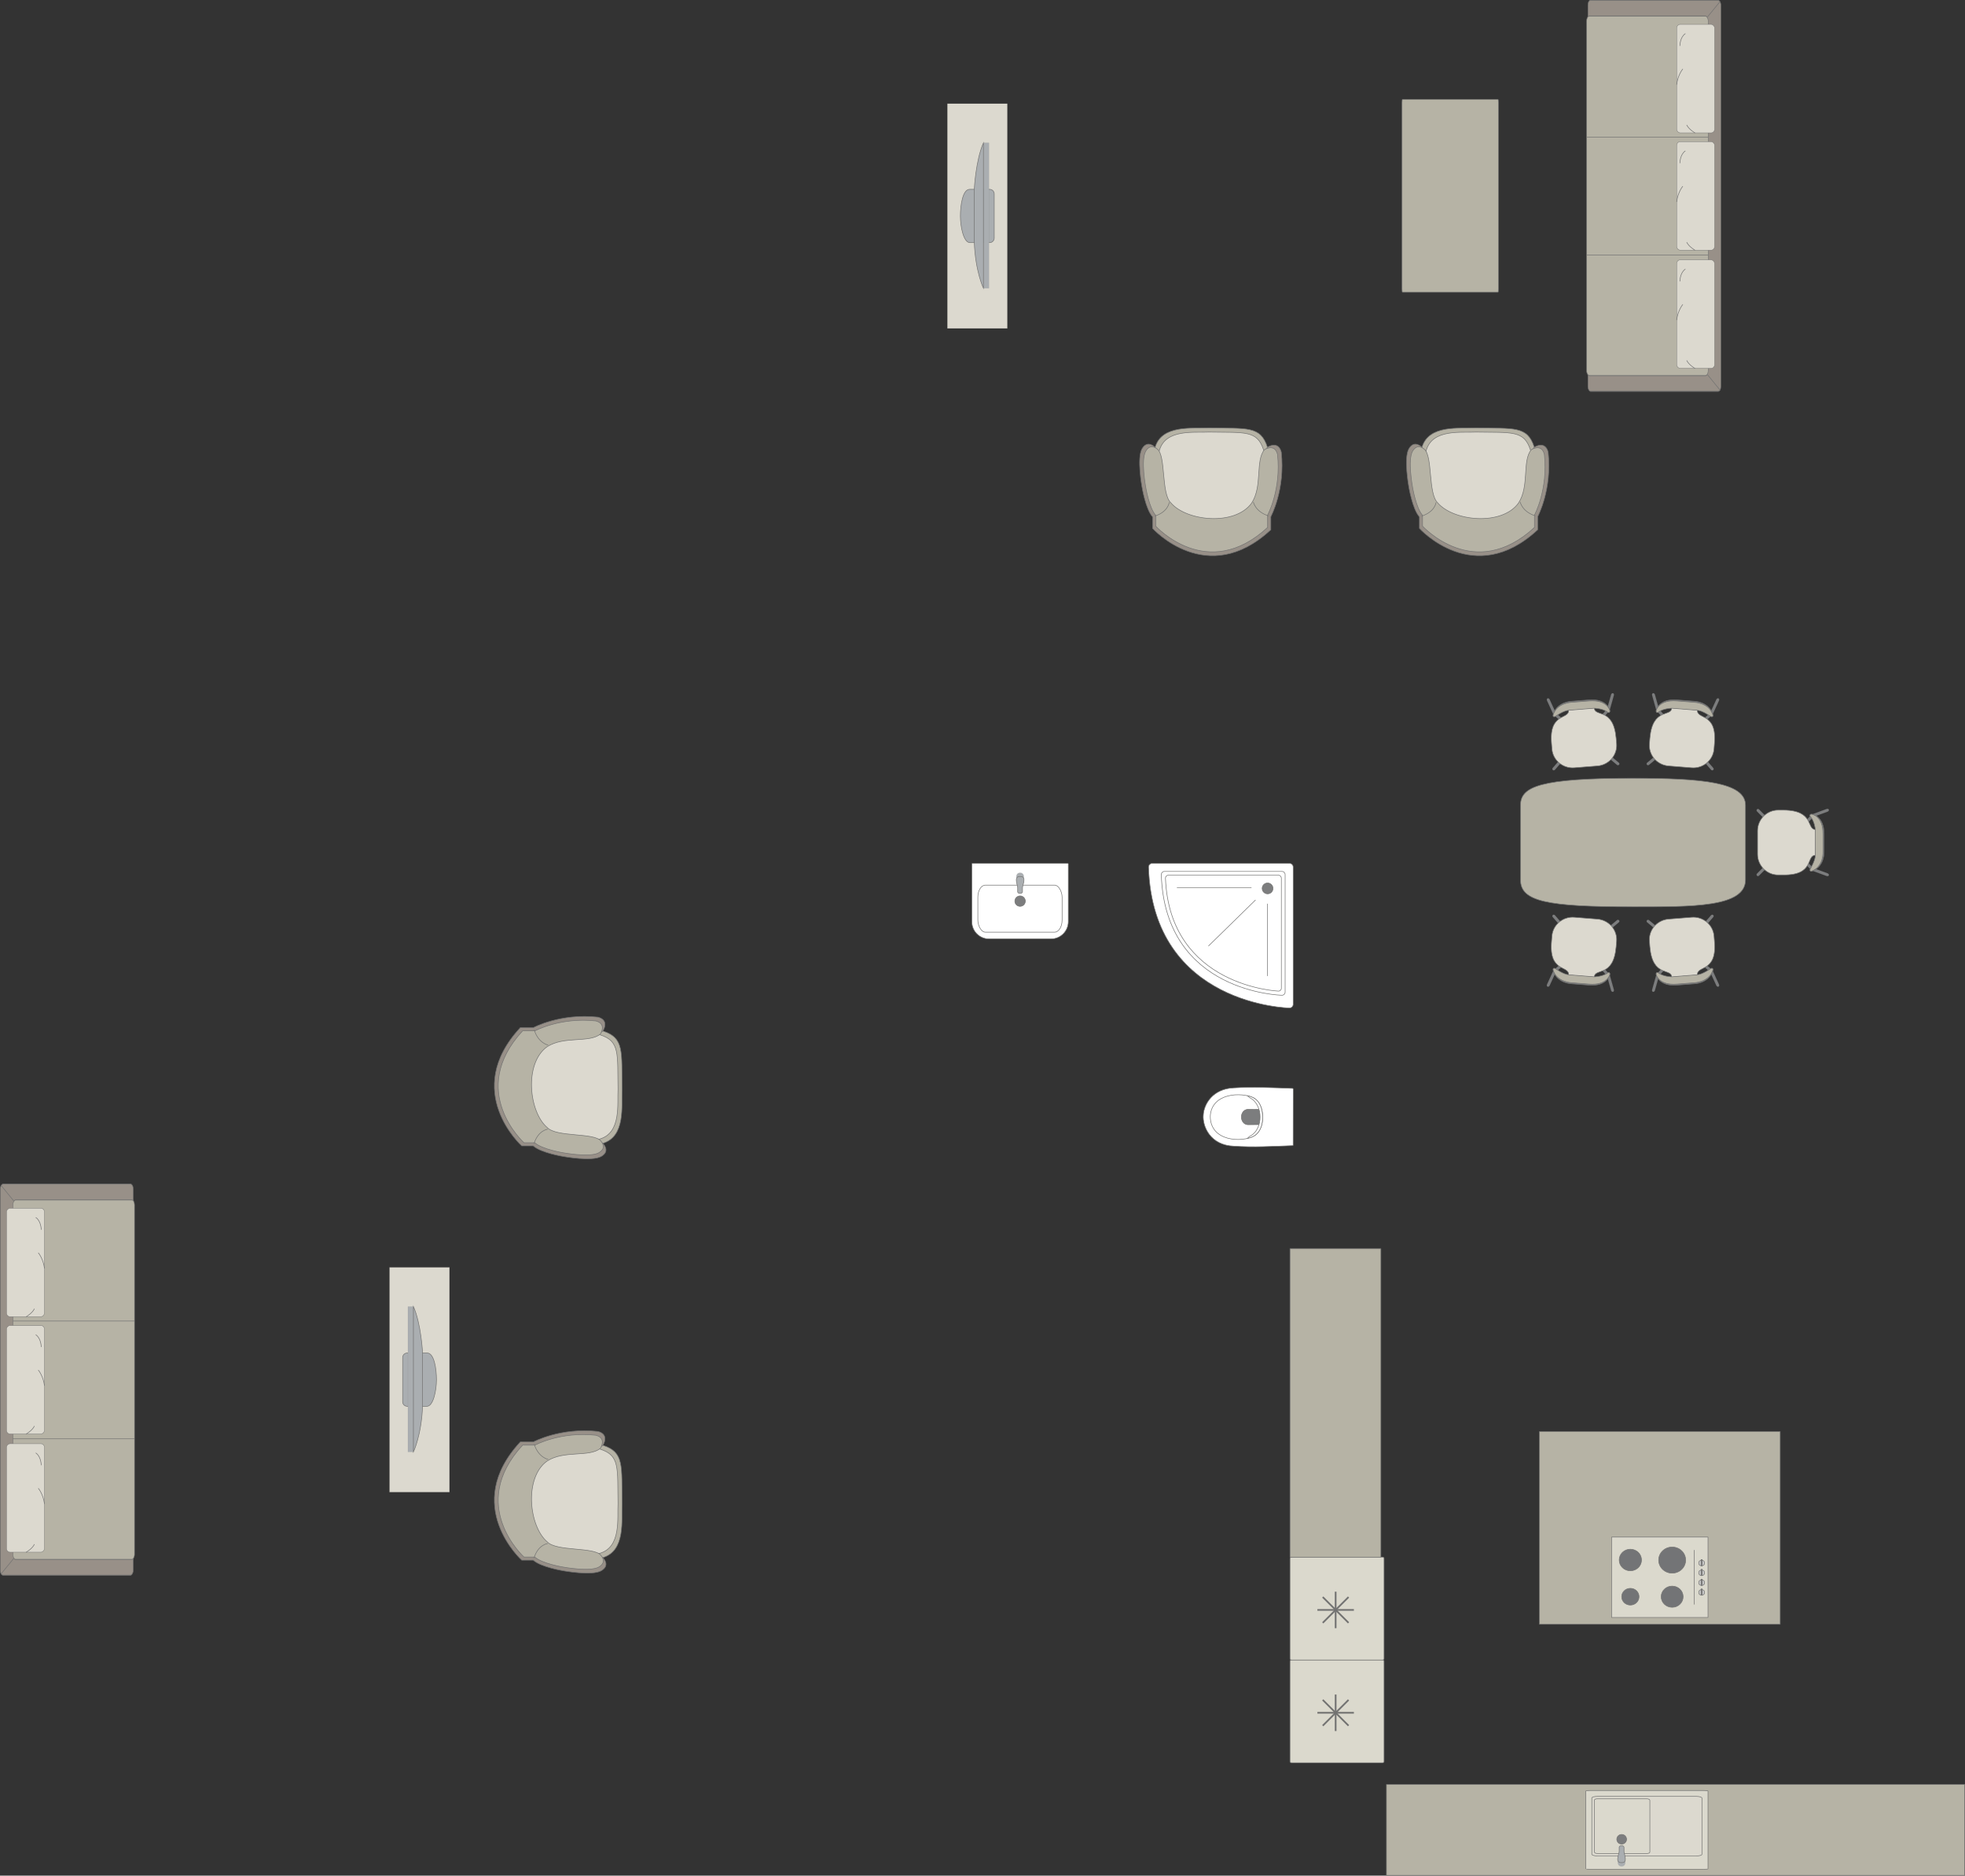 <?xml version="1.0" encoding="UTF-8"?>
<!DOCTYPE svg PUBLIC "-//W3C//DTD SVG 1.1//EN" "http://www.w3.org/Graphics/SVG/1.1/DTD/svg11.dtd">
<!-- Creator: CorelDRAW -->
<svg xmlns="http://www.w3.org/2000/svg" xml:space="preserve" width="122.262mm" height="116.712mm" version="1.1" style="shape-rendering:geometricPrecision; text-rendering:geometricPrecision; image-rendering:optimizeQuality; fill-rule:evenodd; clip-rule:evenodd"
viewBox="0 0 17281.91 16497.32"
 xmlns:xlink="http://www.w3.org/1999/xlink"
 xmlns:xodm="http://www.corel.com/coreldraw/odm/2003">
 <rect x="0" y="0" width="17281.91" height="16497.32" fill="#333333" stroke="none"/>
 <defs>
  <style type="text/css">
   <![CDATA[
    .str4 {stroke:#727271;stroke-width:14.95;stroke-miterlimit:22.926}
    .str0 {stroke:#727271;stroke-width:4.98;stroke-miterlimit:22.926}
    .str1 {stroke:#727271;stroke-width:4.98;stroke-linejoin:round;stroke-miterlimit:22.926}
    .str3 {stroke:#727271;stroke-width:4.98;stroke-linecap:round;stroke-miterlimit:22.926}
    .str2 {stroke:#727271;stroke-width:4.98;stroke-linecap:round;stroke-linejoin:round;stroke-miterlimit:22.926}
    .fil3 {fill:none}
    .fil1 {fill:#DCD9CF}
    .fil9 {fill:#C8C8C8}
    .fil0 {fill:#B6B3A5}
    .fil5 {fill:#AAAEB1}
    .fil2 {fill:#989088}
    .fil4 {fill:#7C7D7E}
    .fil8 {fill:#737476}
    .fil7 {fill:#DBD9CD}
    .fil6 {fill:white}
   ]]>
  </style>
 </defs>
 <g id="мебель">
  <g id="_1322509903760">
   <path class="fil0 str0" d="M11147.03 3933.52c-60.5,-188.93 -175.56,-163.84 -517.05,-169.86 -139.29,7.72 -410.94,-32.2 -471.11,170.85 -60.19,203.05 88.64,588.66 88.64,588.66l420.6 130.23 303.17 -24.55 178.27 -248.72 79 -357.62 -81.53 -88.98z"/>
   <path class="fil1 str0" d="M11113.47 3958.39c-56.1,-175.78 -162.77,-152.45 -479.38,-158.04 -129.12,7.18 -380.98,-29.95 -436.77,158.96 -55.79,188.93 82.2,547.71 82.2,547.71l389.95 121.18 281.08 -22.84 165.28 -231.43 73.23 -332.73 -75.58 -82.8z"/>
   <path class="fil2 str0" d="M11176.68 4659.71l0 -115.13c0,0 128.49,-237.27 92.19,-568.13 -27.59,-105.41 -121.84,-42.93 -121.84,-42.93 -85.73,105.08 -14.88,339.12 -118.75,498.74 -155.46,215.93 -606.57,169.01 -750.7,-2.52 -91.36,-86.28 -45.11,-438.16 -124.9,-500.93 0,0 -63.24,-61.91 -109.35,19.76 -46.11,81.69 -0.18,331.6 -0.18,331.6 0,0 31.59,197.55 93.52,266.05l0 101.07c0,0 479.76,533.11 1040.02,12.42z"/>
   <path class="fil0 str0" d="M11148.34 4639.31l0 -108.44c0,0 121.58,-223.45 87.23,-535.04 -26.11,-99.27 -115.3,-40.43 -115.3,-40.43 -81.11,98.96 -14.08,319.37 -112.36,469.7 -147.1,203.36 -573.98,159.18 -710.37,-2.37 -86.45,-81.25 -42.67,-412.65 -118.18,-471.74 0,0 -59.85,-58.32 -103.48,18.6 -43.62,76.94 -0.17,312.29 -0.17,312.29 0,0 29.9,186.05 88.49,250.56l0 95.19c0,0 453.99,502.06 984.16,11.7z"/>
   <path class="fil3 str0" d="M10156.55 4539.09c117.24,-36.65 126.72,-120.42 126.72,-120.42"/>
   <path class="fil3 str0" d="M11156.3 4537.35c-117.24,-36.65 -133.18,-122.41 -133.18,-122.41"/>
  </g>
  <g id="_1322509849712">
   <path class="fil0 str0" d="M13493.95 3933.52c-60.5,-188.93 -175.56,-163.84 -517.05,-169.86 -139.29,7.72 -410.94,-32.2 -471.11,170.85 -60.19,203.05 88.64,588.66 88.64,588.66l420.6 130.23 303.17 -24.55 178.27 -248.72 79 -357.62 -81.53 -88.98z"/>
   <path class="fil1 str0" d="M13460.39 3958.39c-56.1,-175.78 -162.77,-152.45 -479.38,-158.04 -129.12,7.18 -380.98,-29.95 -436.77,158.96 -55.79,188.93 82.2,547.71 82.2,547.71l389.95 121.18 281.08 -22.84 165.28 -231.43 73.23 -332.73 -75.58 -82.8z"/>
   <path class="fil2 str0" d="M13523.6 4659.71l0 -115.13c0,0 128.49,-237.27 92.19,-568.13 -27.59,-105.41 -121.84,-42.93 -121.84,-42.93 -85.73,105.08 -14.88,339.12 -118.75,498.74 -155.46,215.93 -606.57,169.01 -750.7,-2.52 -91.36,-86.28 -45.11,-438.16 -124.9,-500.93 0,0 -63.24,-61.91 -109.35,19.76 -46.11,81.69 -0.18,331.6 -0.18,331.6 0,0 31.59,197.55 93.52,266.05l0 101.07c0,0 479.76,533.11 1040.02,12.42z"/>
   <path class="fil0 str0" d="M13495.26 4639.31l0 -108.44c0,0 121.58,-223.45 87.23,-535.04 -26.11,-99.27 -115.3,-40.43 -115.3,-40.43 -81.11,98.96 -14.08,319.37 -112.36,469.7 -147.1,203.36 -573.98,159.18 -710.37,-2.37 -86.45,-81.25 -42.67,-412.65 -118.18,-471.74 0,0 -59.85,-58.32 -103.48,18.6 -43.62,76.94 -0.17,312.29 -0.17,312.29 0,0 29.9,186.05 88.49,250.56l0 95.19c0,0 453.99,502.06 984.16,11.7z"/>
   <path class="fil3 str0" d="M12503.47 4539.09c117.24,-36.65 126.72,-120.42 126.72,-120.42"/>
   <path class="fil3 str0" d="M13503.22 4537.35c-117.24,-36.65 -133.18,-122.41 -133.18,-122.41"/>
  </g>
  <g id="_1322509857632">
   <path class="fil0 str1" d="M14358.9 6845.11l0 0c613.65,0 992.55,35.17 992.55,237.37l0 656.07c0,243 -470.77,237.36 -988.41,237.36l0 0c-756.27,0 -990.5,-46.08 -990.5,-237.36l0 -656.07c0,-166.38 178.7,-237.37 986.36,-237.37z"/>
   <g>
    <g>
     <rect class="fil4 str2" transform="matrix(-0.109 -0.091 -0.093 0.107 13751.9 6682.5)" width="174.53" height="916.28" rx="87.27" ry="87.27"/>
     <rect class="fil4 str2" transform="matrix(0.093 -0.107 0.109 0.091 14131.2 6652.29)" width="174.53" height="916.28" rx="87.27" ry="87.27"/>
     <rect class="fil4 str2" transform="matrix(-0.109 -0.091 -0.093 0.107 14158.5 6245.83)" width="174.53" height="916.28" rx="87.27" ry="87.27"/>
     <rect class="fil4 str2" transform="matrix(0.093 -0.107 0.109 0.091 13659.9 6285.54)" width="174.53" height="916.28" rx="87.27" ry="87.27"/>
     <rect class="fil4 str2" transform="matrix(-0.138 -0.037 -0.048 0.171 14197.9 6100.39)" width="174.53" height="916.28" rx="87.27" ry="87.27"/>
     <rect class="fil4 str2" transform="matrix(0.13 -0.059 0.074 0.161 13599.3 6148.06)" width="174.53" height="916.28" rx="87.27" ry="87.27"/>
     <path class="fil1 str2" d="M13795.29 6244.04l226.02 -18.25c3.92,84.92 168.58,-6.29 192.42,267.75l3.92 49.09c7.87,98.88 -67.64,186.3 -167.78,194.27l-204.25 16.26c-100.15,7.99 -188.52,-66.39 -196.39,-165.27l-3.56 -44.75c-26.36,-280.19 159.03,-210.75 149.63,-299.1z"/>
     <path class="fil4 str2" d="M13677.8 6301.71c0,0 70.79,-54.39 117.45,-58.17 46.66,-3.77 226.03,-18.28 226.03,-18.28 0,0 75.75,2.18 119.07,38.89 14.05,8.16 21.26,-5.99 16.4,-18.98 0,0 -23.65,-101.72 -180.87,-89.21 -157.22,12.52 -152.19,12.11 -152.19,12.11 0,0 -124.95,1.65 -161.58,110.69 -11.22,35.89 15.69,22.94 15.69,22.94z"/>
     <path class="fil0 str2" d="M13677.82 6301.88c0,0 71.07,-50.75 117.73,-54.5 46.67,-3.77 226.03,-18.26 226.03,-18.26 0,0 75.71,1.57 118.79,35.27 14.01,7.46 21.29,-5.67 16.51,-17.67 0,0 -23.04,-93.96 -180.26,-81.45 -157.22,12.52 -152.18,12.11 -152.18,12.11 0,0 -124.91,2.28 -162.16,103.38 -11.44,33.26 15.53,21.12 15.53,21.12z"/>
    </g>
    <g>
     <rect class="fil4 str2" transform="matrix(0.109 -0.091 0.093 0.107 14972.1 6682.5)" width="174.53" height="916.28" rx="87.27" ry="87.27"/>
     <rect class="fil4 str2" transform="matrix(-0.093 -0.107 -0.109 0.091 14592.8 6652.29)" width="174.53" height="916.28" rx="87.27" ry="87.27"/>
     <rect class="fil4 str2" transform="matrix(0.109 -0.091 0.093 0.107 14565.5 6245.83)" width="174.53" height="916.28" rx="87.27" ry="87.27"/>
     <rect class="fil4 str2" transform="matrix(-0.093 -0.107 -0.109 0.091 15064.1 6285.54)" width="174.53" height="916.28" rx="87.27" ry="87.27"/>
     <rect class="fil4 str2" transform="matrix(0.138 -0.037 0.048 0.171 14526 6100.39)" width="174.53" height="916.28" rx="87.27" ry="87.27"/>
     <rect class="fil4 str2" transform="matrix(-0.13 -0.059 -0.074 0.161 15124.7 6148.06)" width="174.53" height="916.28" rx="87.27" ry="87.27"/>
     <path class="fil1 str2" d="M14928.7 6244.04l-226.02 -18.25c-3.92,84.92 -168.58,-6.29 -192.42,267.75l-3.92 49.09c-7.87,98.88 67.64,186.3 167.78,194.27l204.25 16.26c100.15,7.99 188.52,-66.39 196.39,-165.27l3.56 -44.75c26.36,-280.19 -159.03,-210.75 -149.63,-299.1z"/>
     <path class="fil4 str2" d="M15046.19 6301.71c0,0 -70.79,-54.39 -117.45,-58.17 -46.66,-3.77 -226.03,-18.28 -226.03,-18.28 0,0 -75.75,2.18 -119.07,38.89 -14.05,8.16 -21.26,-5.99 -16.4,-18.98 0,0 23.65,-101.72 180.87,-89.21 157.22,12.52 152.19,12.11 152.19,12.11 0,0 124.95,1.65 161.58,110.69 11.22,35.89 -15.69,22.94 -15.69,22.94z"/>
     <path class="fil0 str2" d="M15046.18 6301.88c0,0 -71.07,-50.75 -117.73,-54.5 -46.67,-3.77 -226.03,-18.26 -226.03,-18.26 0,0 -75.71,1.57 -118.79,35.27 -14.01,7.46 -21.29,-5.67 -16.51,-17.67 0,0 23.04,-93.96 180.26,-81.45 157.22,12.52 152.18,12.11 152.18,12.11 0,0 124.91,2.28 162.16,103.38 11.44,33.26 -15.53,21.12 -15.53,21.12z"/>
    </g>
   </g>
   <g>
    <g>
     <rect class="fil4 str2" transform="matrix(-0.109 0.091 -0.093 -0.107 13751.9 8138.52)" width="174.53" height="916.28" rx="87.27" ry="87.27"/>
     <rect class="fil4 str2" transform="matrix(0.093 0.107 0.109 -0.091 14131.2 8168.73)" width="174.53" height="916.28" rx="87.27" ry="87.27"/>
     <rect class="fil4 str2" transform="matrix(-0.109 0.091 -0.093 -0.107 14158.5 8575.19)" width="174.53" height="916.28" rx="87.27" ry="87.27"/>
     <rect class="fil4 str2" transform="matrix(0.093 0.107 0.109 -0.091 13659.9 8535.48)" width="174.53" height="916.28" rx="87.27" ry="87.27"/>
     <rect class="fil4 str2" transform="matrix(-0.138 0.037 -0.048 -0.171 14197.9 8720.63)" width="174.53" height="916.28" rx="87.27" ry="87.27"/>
     <rect class="fil4 str2" transform="matrix(0.13 0.059 0.074 -0.161 13599.3 8672.96)" width="174.53" height="916.28" rx="87.27" ry="87.27"/>
     <path class="fil1 str2" d="M13795.29 8576.98l226.02 18.25c3.92,-84.92 168.58,6.29 192.42,-267.75l3.92 -49.09c7.87,-98.88 -67.64,-186.3 -167.78,-194.27l-204.25 -16.26c-100.15,-7.99 -188.52,66.39 -196.39,165.27l-3.56 44.75c-26.36,280.19 159.03,210.75 149.63,299.1z"/>
     <path class="fil4 str2" d="M13677.8 8519.31c0,0 70.79,54.39 117.45,58.17 46.66,3.77 226.03,18.28 226.03,18.28 0,0 75.75,-2.18 119.07,-38.89 14.05,-8.16 21.26,5.99 16.4,18.98 0,0 -23.65,101.72 -180.87,89.21 -157.22,-12.52 -152.19,-12.11 -152.19,-12.11 0,0 -124.95,-1.65 -161.58,-110.69 -11.22,-35.89 15.69,-22.94 15.69,-22.94z"/>
     <path class="fil0 str2" d="M13677.82 8519.14c0,0 71.07,50.75 117.73,54.5 46.67,3.77 226.03,18.26 226.03,18.26 0,0 75.71,-1.57 118.79,-35.27 14.01,-7.46 21.29,5.67 16.51,17.67 0,0 -23.04,93.96 -180.26,81.45 -157.22,-12.52 -152.18,-12.11 -152.18,-12.11 0,0 -124.91,-2.28 -162.16,-103.38 -11.44,-33.26 15.53,-21.12 15.53,-21.12z"/>
    </g>
    <g>
     <rect class="fil4 str2" transform="matrix(0.109 0.091 0.093 -0.107 14972.1 8138.52)" width="174.53" height="916.28" rx="87.27" ry="87.27"/>
     <rect class="fil4 str2" transform="matrix(-0.093 0.107 -0.109 -0.091 14592.8 8168.73)" width="174.53" height="916.28" rx="87.27" ry="87.27"/>
     <rect class="fil4 str2" transform="matrix(0.109 0.091 0.093 -0.107 14565.5 8575.19)" width="174.53" height="916.28" rx="87.27" ry="87.27"/>
     <rect class="fil4 str2" transform="matrix(-0.093 0.107 -0.109 -0.091 15064.1 8535.48)" width="174.53" height="916.28" rx="87.27" ry="87.27"/>
     <rect class="fil4 str2" transform="matrix(0.138 0.037 0.048 -0.171 14526 8720.63)" width="174.53" height="916.28" rx="87.27" ry="87.27"/>
     <rect class="fil4 str2" transform="matrix(-0.13 0.059 -0.074 -0.161 15124.7 8672.96)" width="174.53" height="916.28" rx="87.27" ry="87.27"/>
     <path class="fil1 str2" d="M14928.7 8576.98l-226.02 18.25c-3.92,-84.92 -168.58,6.29 -192.42,-267.75l-3.92 -49.09c-7.87,-98.88 67.64,-186.3 167.78,-194.27l204.25 -16.26c100.15,-7.99 188.52,66.39 196.39,165.27l3.56 44.75c26.36,280.19 -159.03,210.75 -149.63,299.1z"/>
     <path class="fil4 str2" d="M15046.19 8519.31c0,0 -70.79,54.39 -117.45,58.17 -46.66,3.77 -226.03,18.28 -226.03,18.28 0,0 -75.75,-2.18 -119.07,-38.89 -14.05,-8.16 -21.26,5.99 -16.4,18.98 0,0 23.65,101.72 180.87,89.21 157.22,-12.52 152.19,-12.11 152.19,-12.11 0,0 124.95,-1.65 161.58,-110.69 11.22,-35.89 -15.69,-22.94 -15.69,-22.94z"/>
     <path class="fil0 str2" d="M15046.18 8519.14c0,0 -71.07,50.75 -117.73,54.5 -46.67,3.77 -226.03,18.26 -226.03,18.26 0,0 -75.71,-1.57 -118.79,-35.27 -14.01,-7.46 -21.29,5.67 -16.51,17.67 0,0 23.04,93.96 180.26,81.45 157.22,-12.52 152.18,-12.11 152.18,-12.11 0,0 124.91,-2.28 162.16,-103.38 11.44,-33.26 -15.53,-21.12 -15.53,-21.12z"/>
    </g>
   </g>
  </g>
  <g id="_1322511255552">
   <rect class="fil4 str2" transform="matrix(0.1 0.101 -0.1 0.101 15535.3 7600.82)" width="174.53" height="916.28" rx="87.27" ry="87.27"/>
   <rect class="fil4 str2" transform="matrix(0.1 -0.101 -0.1 -0.101 15535.3 7220.26)" width="174.53" height="916.28" rx="87.27" ry="87.27"/>
   <rect class="fil4 str2" transform="matrix(0.1 0.101 -0.1 0.101 15938.3 7160.78)" width="174.53" height="916.28" rx="87.27" ry="87.27"/>
   <rect class="fil4 str2" transform="matrix(0.1 -0.101 -0.1 -0.101 15938.3 7661.01)" width="174.53" height="916.28" rx="87.27" ry="87.27"/>
   <rect class="fil4 str2" transform="matrix(0.048 0.134 -0.166 0.061 16080.2 7109.94)" width="174.53" height="916.28" rx="87.27" ry="87.27"/>
   <rect class="fil4 str2" transform="matrix(0.048 -0.134 -0.166 -0.061 16080.2 7710.53)" width="174.53" height="916.28" rx="87.27" ry="87.27"/>
   <path class="fil1 str2" d="M15968.96 7522.73l0.24 -226.77c-84.97,2.86 -7.1,-168.53 -282.16,-170.55l-49.25 0c-99.2,0 -180.35,82.2 -180.35,182.65l0 204.9c0,100.47 81.15,182.67 180.35,182.67l44.88 0c281.4,4.04 197.48,-175.28 286.29,-172.9z"/>
   <path class="fil4 str2" d="M15920.79 7644.42c0,0 48.6,-74.87 48.67,-121.69 0.06,-46.82 0.27,-226.77 0.27,-226.77 0,0 -8.18,-75.34 -48.21,-115.61 -9.23,-13.37 4.3,-21.68 17.64,-17.87 0,0 103.27,15.51 103.27,173.23 0,157.73 0,152.67 0,152.67 0,0 8.27,124.7 -97.52,169.86 -34.89,14.04 -24.11,-13.82 -24.11,-13.82z"/>
   <path class="fil0 str2" d="M15920.62 7644.42c0,0 44.94,-74.87 44.99,-121.69 0.06,-46.82 0.25,-226.77 0.25,-226.77 0,0 -7.56,-75.34 -44.58,-115.61 -8.54,-13.37 3.97,-21.68 16.31,-17.87 0,0 95.5,15.51 95.5,173.23 0,157.73 0,152.67 0,152.67 0,0 7.65,124.7 -90.18,169.86 -32.26,14.04 -22.29,-13.82 -22.29,-13.82z"/>
  </g>
  <g id="_1322511256608">
   <rect class="fil2 str0" transform="matrix(-3.78393E-14 -1.429 -0.816 2.16047E-14 15134.6 3442.11)" width="2407.46" height="1432.65" rx="30.11" ry="30.11"/>
   <rect class="fil0 str0" transform="matrix(-3.93567E-14 -1.486 -0.819 2.16805E-14 15023.4 3303.61)" width="2128.21" height="1305.62" rx="29.33" ry="29.33"/>
   <line class="fil3 str0" x1="15023.35" y1="2242.72" x2="13954.55" y2= "2242.72" />
   <line class="fil3 str0" x1="15128.91" y1="3432.74" x2="15017.31" y2= "3295.77" />
   <line class="fil3 str0" x1="15128.9" y1="12.06" x2="15017.26" y2= "148.8" />
   <g>
    <rect class="fil1 str3" transform="matrix(-1.78927E-14 -0.676 -0.63 1.66901E-14 15079.7 3239.92)" width="1411.66" height="529.19" rx="48.91" ry="48.91"/>
    <path class="fil3 str3" d="M14799.21 2679.04c0,0 -41.9,49.42 -52.98,134.3"/>
    <path class="fil3 str3" d="M14906.48 3239.92c0,0 -51.86,-29.44 -71.26,-68.22"/>
    <path class="fil3 str3" d="M14774.52 2473.2c0,0 0.82,-73.94 46.79,-105.48"/>
   </g>
   <g>
    <rect class="fil1 str3" transform="matrix(-1.78927E-14 -0.676 -0.63 1.66901E-14 15079.7 2200.17)" width="1411.66" height="529.19" rx="48.91" ry="48.91"/>
    <path class="fil3 str3" d="M14799.21 1639.28c0,0 -41.9,49.43 -52.98,134.31"/>
    <path class="fil3 str3" d="M14906.48 2200.17c0,0 -51.86,-29.44 -71.26,-68.22"/>
    <path class="fil3 str3" d="M14774.52 1433.45c0,0 0.82,-73.94 46.79,-105.48"/>
   </g>
   <g>
    <rect class="fil1 str3" transform="matrix(-1.78927E-14 -0.676 -0.63 1.66901E-14 15079.7 1168.59)" width="1411.66" height="529.19" rx="48.91" ry="48.91"/>
    <path class="fil3 str3" d="M14799.21 607.7c0,0 -41.9,49.43 -52.98,134.31"/>
    <path class="fil3 str3" d="M14906.48 1168.59c0,0 -51.86,-29.44 -71.26,-68.22"/>
    <path class="fil3 str3" d="M14774.52 401.88c0,0 0.82,-73.94 46.79,-105.48"/>
   </g>
   <line class="fil3 str0" x1="15023.35" y1="1206.61" x2="13954.55" y2= "1206.61" />
  </g>
  <rect class="fil0 str1" x="12330.5" y="874.21" width="848.11" height="1696.21" rx="3.6" ry="28.78"/>
  <g id="_1322511262992">
   <rect class="fil1 str0" transform="matrix(-6.2562E-15 -0.236 0.252 -6.6673E-15 8331.71 2889.07)" width="8377.39" height="2094.36"/>
   <g>
    <path class="fil5 str0" d="M8446.54 1900.28l0 0c0,-95.62 20.43,-234.94 81.32,-234.94l176.25 0c21.99,0 40,18.01 40,40l0 388.56c0,21.99 -17.99,40 -40,40l-174.06 0c-55.34,0 -83.51,-140.05 -83.51,-233.62z"/>
    <rect class="fil5 str0" transform="matrix(-3.7352E-15 -0.141 0.152 -4.02768E-15 8649.18 2535.43)" width="9069.31" height="317.88"/>
    <path class="fil5 str0" d="M8568.74 2130.82l0 -466.8c0,0 12.76,-255.36 80.44,-407.67l0 1279.07c0,0 -70.77,-147.47 -80.44,-404.6z"/>
   </g>
  </g>
  <g id="_1322511268320">
   <path class="fil6 str3" d="M11341.04 7593.84l-1207.29 0c-17.85,0 -32.43,14.59 -32.43,32.44 0,0 0,0 0,0 37.42,1219.77 1239.72,1239.72 1239.72,1239.72l0 0c17.85,0 32.44,-14.6 32.44,-32.43l0 -1207.29c0,-17.85 -14.59,-32.44 -32.44,-32.44z"/>
   <path class="fil6 str0" d="M11274.71 7664.84l-1033.46 0c-15.28,0 -27.76,12.5 -27.76,27.76 0,0 0,0 0,0 32.03,1044.16 1061.22,1061.24 1061.22,1061.24l0 0c15.28,0 27.76,-12.5 27.76,-27.76l0 -1033.47c0,-15.27 -12.48,-27.76 -27.76,-27.76z"/>
   <path class="fil6 str0" d="M11243.53 7698.02l-967.72 0c-14.18,0 -25.75,11.59 -25.75,25.77 0,0 0,0 0,0 37.2,956.03 993.47,993.77 993.47,993.77l0 0c14.21,0 25.78,-11.63 25.78,-25.8l0 -967.97c0,-14.14 -11.58,-25.77 -25.78,-25.77z"/>
   <circle class="fil4 str0" cx="11148.25" cy="7814.18" r="47.62"/>
   <line class="fil3 str3" x1="11040.9" y1="7917.03" x2="10629.31" y2= "8319.88" />
   <line class="fil3 str3" x1="11004.73" y1="7807.28" x2="10352.42" y2= "7807.28" />
   <line class="fil3 str3" x1="11146.91" y1="7950.71" x2="11146.91" y2= "8583.06" />
  </g>
  <g id="_1322511268848">
   <path class="fil6 str0" d="M9243.99 8258.19l-545.83 0c-82.9,0 -150.71,-67.81 -150.71,-150.71l0 -508.81c0,-2.67 2.16,-4.83 4.83,-4.83l838.44 0c2.67,0 4.83,2.16 4.83,4.83l0 507.94c0,83.37 -68.2,151.57 -151.57,151.57z"/>
   <rect class="fil6 str0" x="8600.1" y="7785.38" width="741" height="413.68" rx="66.06" ry="105.97"/>
   <ellipse class="fil4 str0" cx="8971.51" cy="7926.02" rx="46.05" ry="45.82"/>
   <g>
    <circle class="fil5 str0" transform="matrix(1.80599E-15 0.08 0.08 -2.48551E-15 8971.58 7709.21)" r="408.28"/>
    <path class="fil5 str0" d="M8950.25 7807.79l0 36.53c0,7.32 7.86,13.3 17.47,13.3l7.58 0c9.61,0 17.47,-5.98 17.47,-13.3l0 -36.68c0,-23.49 39.49,-98.2 -17.47,-98.2l-7.58 0c-53.81,0 -17.47,74.7 -17.47,98.35z"/>
   </g>
  </g>
  <g id="_1322511251136">
   <path class="fil6 str0" d="M11373.06 10073.05l0.86 -493.1c0,-4.25 -3.08,-6.8 -6.76,-6.94 -177.99,-6.43 -351.06,-14.59 -513.49,-4.61 -189.35,6.76 -265.99,145.41 -270.59,238.94 -8.71,94.85 57.67,267.54 270.59,273.94 169.61,11.8 342.32,1.63 513.49,-4.59 2.29,-0.21 5.85,-0.35 5.89,-3.63z"/>
   <path class="fil6 str0" d="M11027.2 9992.5c104.63,-56.53 104.63,-275.05 0,-335.3 -104.98,-53.16 -372.26,-47.41 -383.05,160.94 0,224.79 280.45,231 383.05,174.36z"/>
   <path class="fil4 str0" d="M11081.9 9824.86l0 -55c-0.03,-7.72 -6.37,-12.07 -12.44,-12.1 -32.47,-0.17 -64.94,-0.34 -97.4,-0.51 -74.48,10.54 -70.27,128.45 0.61,135.27 32.26,-0.18 64.53,-0.38 96.78,-0.57 5.88,0.21 12.26,-2.88 12.42,-8.35l0.03 -58.75z"/>
   <path class="fil6 str0" d="M10988.7 9995.98l-18.4 17.32c72.4,-14.6 131.73,-59.99 135.37,-188.14 -6.49,-117.26 -49.42,-170.16 -133.75,-187.08l19.07 17.2c60.37,28.41 91.99,99.96 90.92,169.56 1.17,65.84 -27.49,140.49 -93.21,171.13z"/>
  </g>
  <g id="_1322511071440">
   <rect class="fil2 str0" transform="matrix(3.78393E-14 -1.429 0.816 2.16047E-14 2.482 13854.8)" width="2407.46" height="1432.65" rx="30.11" ry="30.11"/>
   <rect class="fil0 str0" transform="matrix(3.93567E-14 -1.486 0.819 2.16805E-14 113.682 13716.3)" width="2128.21" height="1305.62" rx="29.33" ry="29.33"/>
   <line class="fil3 str0" x1="113.69" y1="12655.38" x2="1182.49" y2= "12655.38" />
   <line class="fil3 str0" x1="8.13" y1="13845.4" x2="119.72" y2= "13708.43" />
   <line class="fil3 str0" x1="8.14" y1="10424.72" x2="119.78" y2= "10561.46" />
   <g>
    <rect class="fil1 str3" transform="matrix(1.78927E-14 -0.676 0.63 1.66901E-14 57.322 13652.6)" width="1411.66" height="529.19" rx="48.91" ry="48.91"/>
    <path class="fil3 str3" d="M337.83 13091.7c0,0 41.9,49.42 52.98,134.3"/>
    <path class="fil3 str3" d="M230.56 13652.58c0,0 51.86,-29.44 71.26,-68.22"/>
    <path class="fil3 str3" d="M362.52 12885.87c0,0 -0.82,-73.94 -46.79,-105.48"/>
   </g>
   <g>
    <rect class="fil1 str3" transform="matrix(1.78927E-14 -0.676 0.63 1.66901E-14 57.322 12612.8)" width="1411.66" height="529.19" rx="48.91" ry="48.91"/>
    <path class="fil3 str3" d="M337.83 12051.94c0,0 41.9,49.43 52.98,134.31"/>
    <path class="fil3 str3" d="M230.56 12612.83c0,0 51.86,-29.44 71.26,-68.22"/>
    <path class="fil3 str3" d="M362.52 11846.12c0,0 -0.82,-73.94 -46.79,-105.48"/>
   </g>
   <g>
    <rect class="fil1 str3" transform="matrix(1.78927E-14 -0.676 0.63 1.66901E-14 57.322 11581.3)" width="1411.66" height="529.19" rx="48.91" ry="48.91"/>
    <path class="fil3 str3" d="M337.83 11020.36c0,0 41.9,49.43 52.98,134.31"/>
    <path class="fil3 str3" d="M230.56 11581.26c0,0 51.86,-29.44 71.26,-68.22"/>
    <path class="fil3 str3" d="M362.52 10814.54c0,0 -0.82,-73.94 -46.79,-105.48"/>
   </g>
   <line class="fil3 str0" x1="113.69" y1="11619.28" x2="1182.49" y2= "11619.28" />
  </g>
  <g id="_1322511096112">
   <rect class="fil1 str0" transform="matrix(6.2562E-15 -0.236 -0.252 -6.6673E-15 3953.51 13124.5)" width="8377.39" height="2094.36"/>
   <g>
    <path class="fil5 str0" d="M3838.67 12135.69l0 0c0,-95.62 -20.43,-234.94 -81.32,-234.94l-176.25 0c-21.99,0 -40,18.01 -40,40l0 388.56c0,21.99 17.99,40 40,40l174.06 0c55.34,0 83.51,-140.05 83.51,-233.62z"/>
    <rect class="fil5 str0" transform="matrix(3.7352E-15 -0.141 -0.152 -4.02768E-15 3636.03 12770.8)" width="9069.31" height="317.88"/>
    <path class="fil5 str0" d="M3716.47 12366.23l0 -466.8c0,0 -12.76,-255.36 -80.44,-407.67l0 1279.07c0,0 70.77,-147.47 80.44,-404.6z"/>
   </g>
  </g>
  <g id="_1322511098656">
   <path class="fil0 str0" d="M5302.32 12712.36c188.93,60.5 163.84,175.56 169.86,517.05 -7.72,139.29 32.2,410.94 -170.85,471.11 -203.05,60.19 -588.66,-88.64 -588.66,-88.64l-130.23 -420.6 24.55 -303.17 248.72 -178.27 357.62 -79 88.98 81.53z"/>
   <path class="fil1 str0" d="M5277.44 12745.92c175.78,56.1 152.45,162.77 158.04,479.38 -7.18,129.12 29.95,380.98 -158.96,436.77 -188.93,55.79 -547.71,-82.2 -547.71,-82.2l-121.18 -389.95 22.84 -281.08 231.43 -165.28 332.73 -73.23 82.8 75.58z"/>
   <path class="fil2 str0" d="M4576.13 12682.7l115.13 0c0,0 237.27,-128.49 568.13,-92.19 105.41,27.59 42.93,121.84 42.93,121.84 -105.08,85.73 -339.12,14.88 -498.74,118.75 -215.93,155.46 -169.01,606.57 2.52,750.7 86.28,91.36 438.16,45.11 500.93,124.9 0,0 61.91,63.24 -19.76,109.35 -81.69,46.11 -331.6,0.18 -331.6,0.18 0,0 -197.55,-31.59 -266.05,-93.52l-101.07 0c0,0 -533.11,-479.76 -12.42,-1040.02z"/>
   <path class="fil0 str0" d="M4596.52 12711.05l108.44 0c0,0 223.45,-121.58 535.04,-87.23 99.27,26.11 40.43,115.3 40.43,115.3 -98.96,81.11 -319.37,14.08 -469.7,112.36 -203.36,147.1 -159.18,573.98 2.37,710.37 81.25,86.45 412.65,42.67 471.74,118.18 0,0 58.32,59.85 -18.6,103.48 -76.94,43.62 -312.29,0.17 -312.29,0.17 0,0 -186.05,-29.9 -250.56,-88.49l-95.19 0c0,0 -502.06,-453.99 -11.7,-984.16z"/>
   <path class="fil3 str0" d="M4696.74 13702.84c36.65,-117.24 120.42,-126.72 120.42,-126.72"/>
   <path class="fil3 str0" d="M4698.48 12703.09c36.65,117.24 122.41,133.18 122.41,133.18"/>
  </g>
  <g id="_1322511043072">
   <path class="fil0 str0" d="M5302.32 9068.29c188.93,60.5 163.84,175.56 169.86,517.05 -7.72,139.29 32.2,410.94 -170.85,471.11 -203.05,60.19 -588.66,-88.64 -588.66,-88.64l-130.23 -420.6 24.55 -303.17 248.72 -178.27 357.62 -79 88.98 81.53z"/>
   <path class="fil1 str0" d="M5277.44 9101.85c175.78,56.1 152.45,162.77 158.04,479.38 -7.18,129.12 29.95,380.98 -158.96,436.77 -188.93,55.79 -547.71,-82.2 -547.71,-82.2l-121.18 -389.95 22.84 -281.08 231.43 -165.28 332.73 -73.23 82.8 75.58z"/>
   <path class="fil2 str0" d="M4576.13 9038.63l115.13 0c0,0 237.27,-128.49 568.13,-92.19 105.41,27.59 42.93,121.84 42.93,121.84 -105.08,85.73 -339.12,14.88 -498.74,118.75 -215.93,155.46 -169.01,606.57 2.52,750.7 86.28,91.36 438.16,45.11 500.93,124.9 0,0 61.91,63.24 -19.76,109.35 -81.69,46.11 -331.6,0.18 -331.6,0.18 0,0 -197.55,-31.59 -266.05,-93.52l-101.07 0c0,0 -533.11,-479.76 -12.42,-1040.02z"/>
   <path class="fil0 str0" d="M4596.52 9066.97l108.44 0c0,0 223.45,-121.58 535.04,-87.23 99.27,26.11 40.43,115.3 40.43,115.3 -98.96,81.11 -319.37,14.08 -469.7,112.36 -203.36,147.1 -159.18,573.98 2.37,710.37 81.25,86.45 412.65,42.67 471.74,118.18 0,0 58.32,59.85 -18.6,103.48 -76.94,43.62 -312.29,0.17 -312.29,0.17 0,0 -186.05,-29.9 -250.56,-88.49l-95.19 0c0,0 -502.06,-453.99 -11.7,-984.16z"/>
   <path class="fil3 str0" d="M4696.74 10058.76c36.65,-117.24 120.42,-126.72 120.42,-126.72"/>
   <path class="fil3 str0" d="M4698.48 9059.02c36.65,117.24 122.41,133.18 122.41,133.18"/>
  </g>
  <polygon class="fil0 str1" points="15656.42,14286.81 13538.83,14286.81 13538.83,12591.31 15656.42,12591.31 "/>
  <g id="_1322511053632">
   <rect class="fil7 str1" x="14173.58" y="13519.7" width="848.11" height="706.76"/>
   <ellipse class="fil8 str1" cx="14338.78" cy="13721.27" rx="98.11" ry="94.84"/>
   <ellipse class="fil8 str1" cx="14338.78" cy="14044.09" rx="76.2" ry="73.66"/>
   <ellipse class="fil8 str1" cx="14706.44" cy="14044.09" rx="96.43" ry="93.21"/>
   <ellipse class="fil8 str1" cx="14706.44" cy="13722.08" rx="118.68" ry="114.72"/>
   <ellipse class="fil9 str1" cx="14965.88" cy="14006.45" rx="25.62" ry="24.77"/>
   <path class="fil8 str0" d="M14961.28 13975.91l9.22 0c0.13,0 0.23,0.1 0.23,0.23l0 50.73c0,2.39 -1.95,4.34 -4.34,4.34l-1.14 0c-2.3,0 -4.18,-1.88 -4.18,-4.18l0 -50.89c0,-0.13 0.1,-0.23 0.23,-0.23z"/>
   <ellipse class="fil9 str1" cx="14965.88" cy="13920.52" rx="25.62" ry="24.77"/>
   <path class="fil8 str0" d="M14961.28 13889.98l9.22 0c0.13,0 0.23,0.1 0.23,0.23l0 50.73c0,2.39 -1.95,4.34 -4.34,4.34l-1.14 0c-2.3,0 -4.18,-1.88 -4.18,-4.18l0 -50.89c0,-0.13 0.1,-0.23 0.23,-0.23z"/>
   <ellipse class="fil9 str1" cx="14965.88" cy="13833.87" rx="25.62" ry="24.77"/>
   <path class="fil8 str0" d="M14961.28 13803.34l9.22 0c0.13,0 0.23,0.1 0.23,0.23l0 50.73c0,2.39 -1.95,4.34 -4.34,4.34l-1.14 0c-2.3,0 -4.18,-1.88 -4.18,-4.18l0 -50.89c0,-0.13 0.1,-0.23 0.23,-0.23z"/>
   <ellipse class="fil9 str1" cx="14965.88" cy="13747.83" rx="25.62" ry="24.77"/>
   <path class="fil8 str0" d="M14961.28 13717.3l9.22 0c0.13,0 0.23,0.1 0.23,0.23l0 50.73c0,2.39 -1.95,4.34 -4.34,4.34l-1.14 0c-2.3,0 -4.18,-1.88 -4.18,-4.18l0 -50.89c0,-0.13 0.1,-0.23 0.23,-0.23z"/>
   <line class="fil3 str2" x1="14900.69" y1="13635.24" x2="14900.69" y2= "14110.92" />
  </g>
  <polygon class="fil0 str1" points="17279.43,15695.42 17279.43,16494.83 12193.6,16494.83 12193.6,15695.42 "/>
  <g id="_1322510070400">
   <rect class="fil7 str1" x="13947.38" y="15748.81" width="1074.27" height="692.62" rx="40.16" ry="3.11"/>
   <rect class="fil1 str1" x="13999.82" y="15800.39" width="968.47" height="523.77" rx="47.74" ry="14.23"/>
   <rect class="fil7 str1" x="14022.11" y="15821.71" width="488.19" height="481.14" rx="24.07" ry="13.07"/>
   <ellipse class="fil4 str0" cx="14261.61" cy="16383.28" rx="23.46" ry="23.12"/>
   <ellipse class="fil4 str0" cx="14262.43" cy="16177.67" rx="43.01" ry="42.39"/>
   <g>
    <circle class="fil5 str0" transform="matrix(2.43524E-15 -0.08 -0.08 -1.74798E-15 14261.6 16383.3)" r="408.28"/>
    <path class="fil5 str0" d="M14282.94 16284.7l0 -36.53c0,-7.32 -7.86,-13.3 -17.47,-13.3l-7.58 0c-9.61,0 -17.47,5.98 -17.47,13.3l0 36.68c0,23.49 -39.49,98.2 17.47,98.2l7.58 0c53.81,0 17.47,-74.7 17.47,-98.35z"/>
   </g>
  </g>
  <g id="_1322510047552">
   <rect class="fil7 str0" transform="matrix(2.56249E-14 -0.968 1 2.64845E-14 11345.2 15505.3)" width="934.99" height="827.47" rx="11.7" ry="11.7"/>
   <line class="fil3 str4" x1="11586.29" y1="15065.09" x2="11907.31" y2= "15065.09" />
   <line class="fil3 str4" x1="11746.81" y1="14904.57" x2="11746.81" y2= "15225.6" />
   <line class="fil3 str4" x1="11633.29" y1="15178.6" x2="11860.28" y2= "14951.6" />
   <line class="fil3 str4" x1="11633.29" y1="14951.59" x2="11860.28" y2= "15178.58" />
  </g>
  <g id="_1322510048608">
   <rect class="fil7 str0" transform="matrix(2.56249E-14 -0.968 1 2.64845E-14 11345.2 14600.6)" width="934.99" height="827.47" rx="11.7" ry="11.7"/>
   <line class="fil3 str4" x1="11586.29" y1="14160.44" x2="11907.31" y2= "14160.44" />
   <line class="fil3 str4" x1="11746.81" y1="13999.93" x2="11746.81" y2= "14320.95" />
   <line class="fil3 str4" x1="11633.29" y1="14273.95" x2="11860.28" y2= "14046.95" />
   <line class="fil3 str4" x1="11633.29" y1="14046.94" x2="11860.28" y2= "14273.94" />
  </g>
  <polygon class="fil0 str1" points="12144.62,13695.97 11345.21,13695.97 11345.21,10983.17 12144.62,10983.17 "/>
 </g>
</svg>
